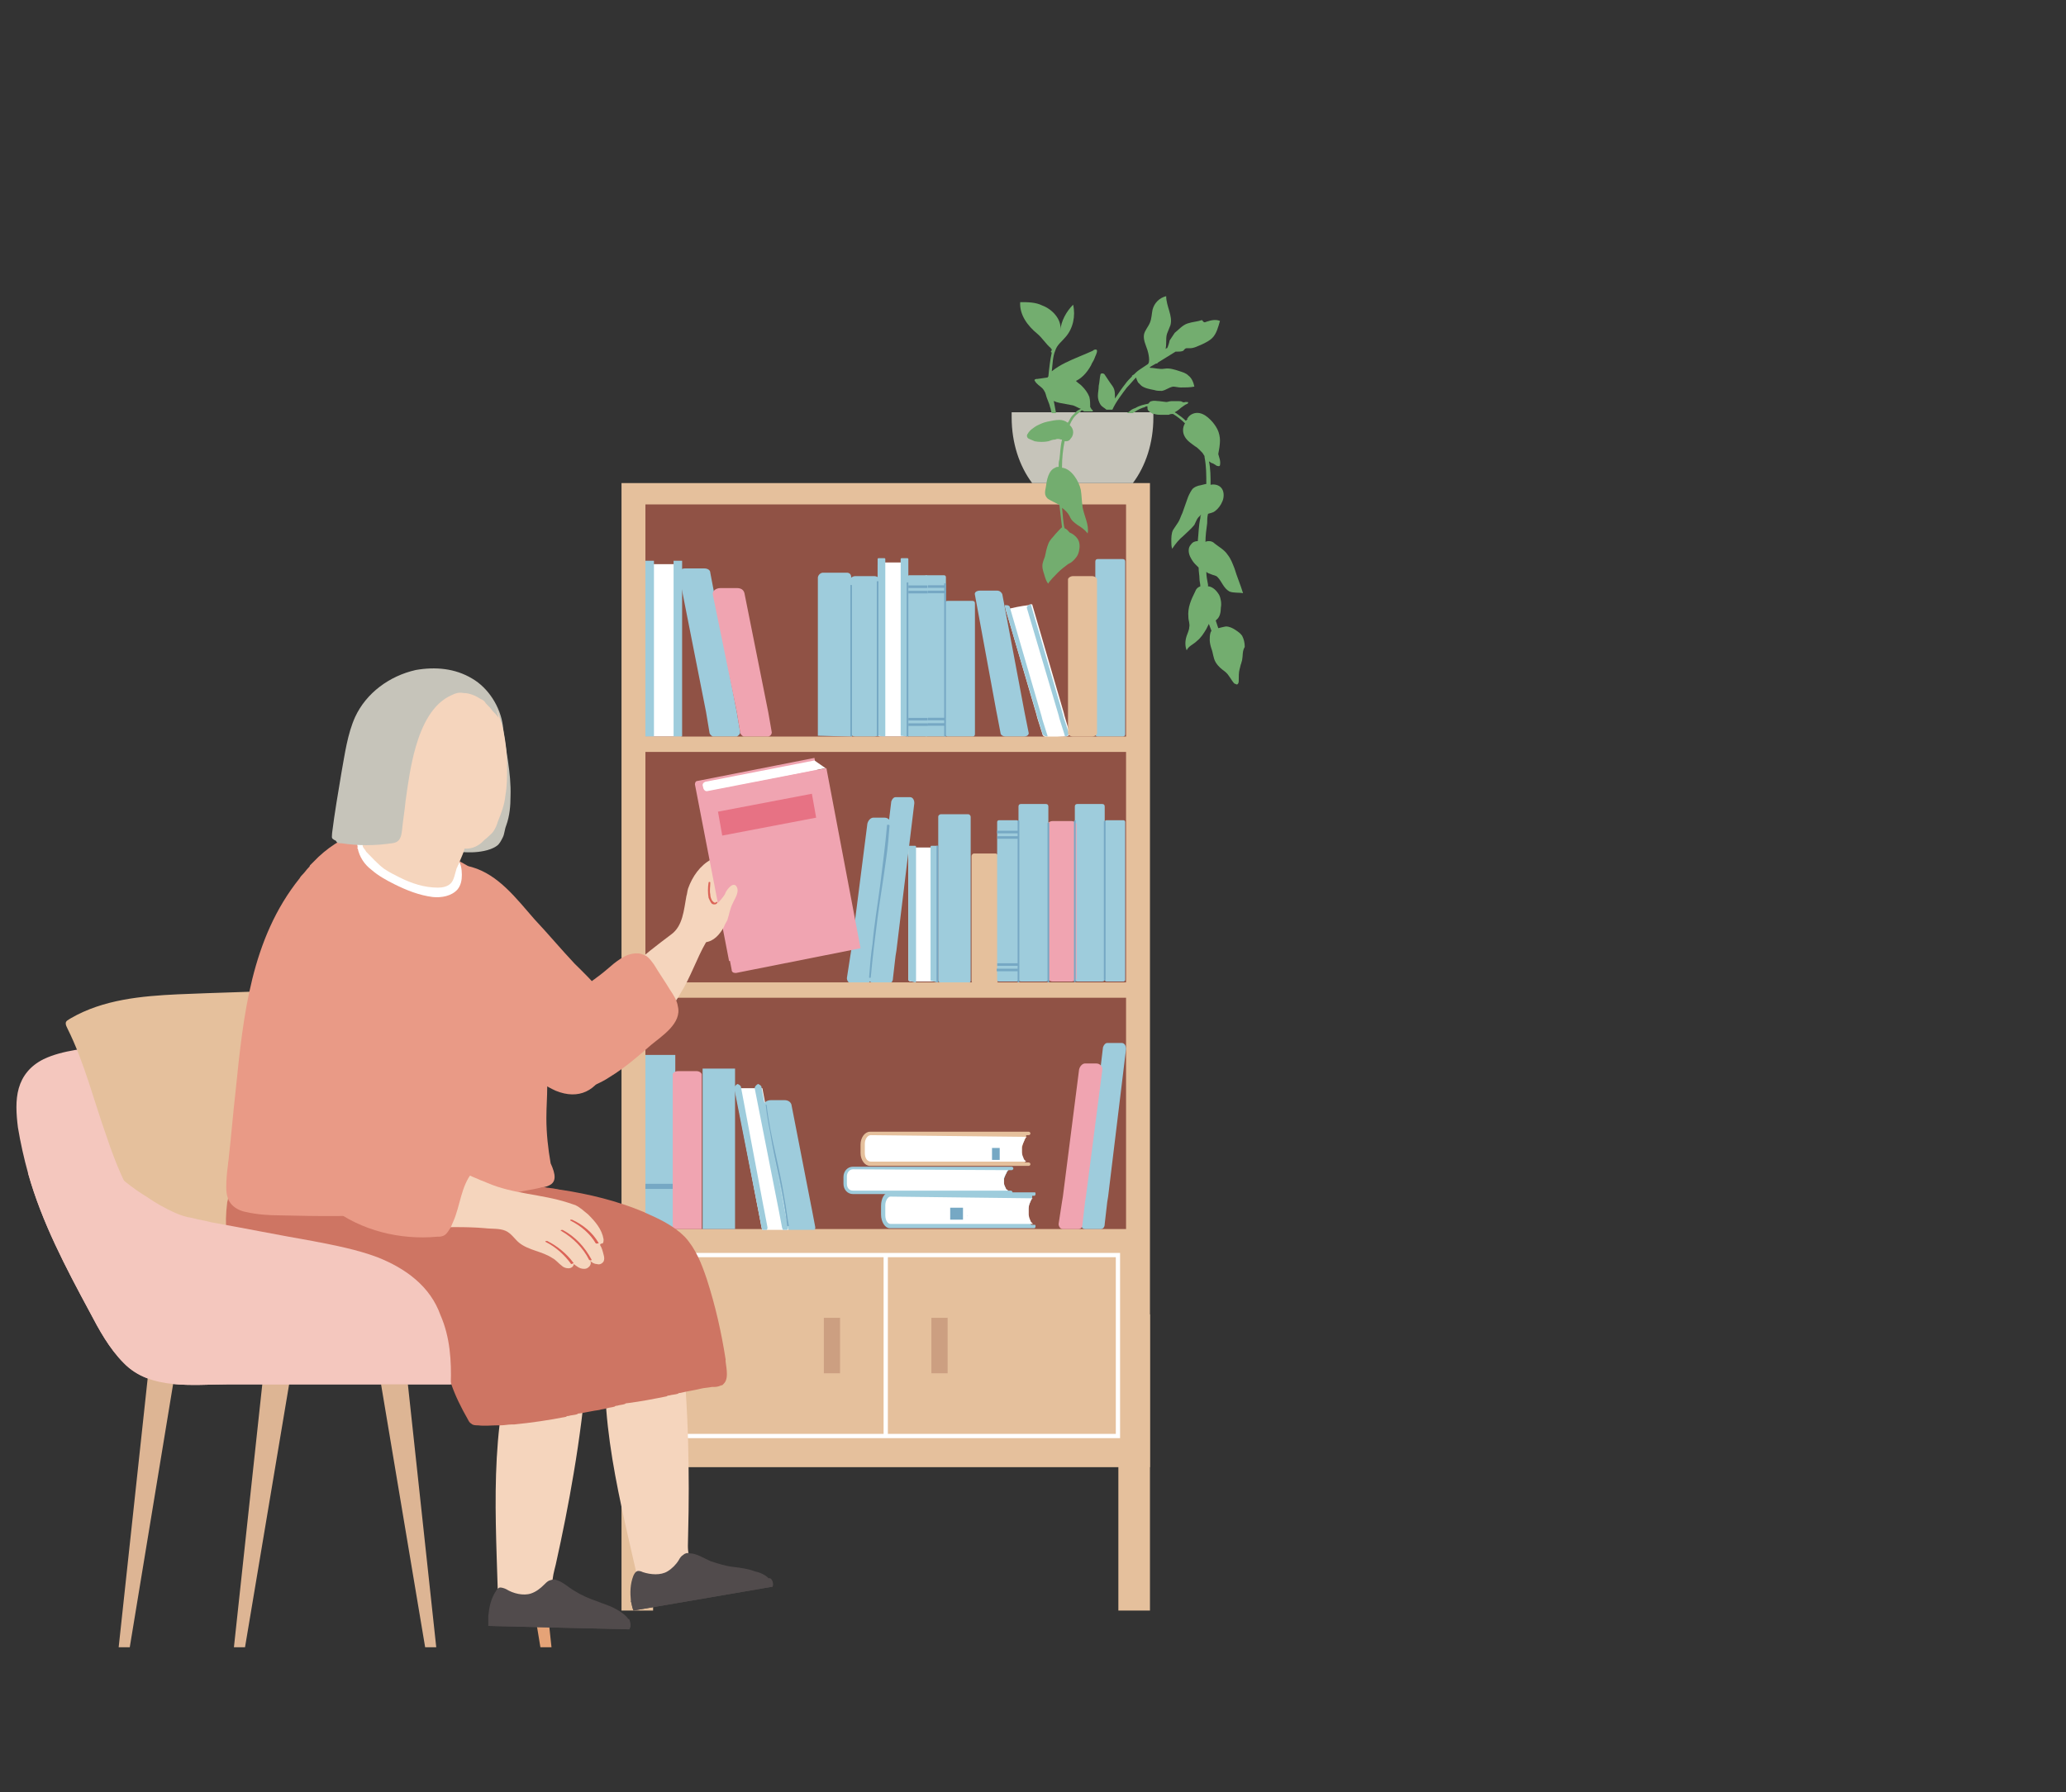 <?xml version="1.0" encoding="utf-8"?>
<!-- Generator: Adobe Illustrator 26.2.1, SVG Export Plug-In . SVG Version: 6.00 Build 0)  -->
<svg version="1.1" id="圖層_1" xmlns="http://www.w3.org/2000/svg" xmlns:xlink="http://www.w3.org/1999/xlink" x="0px" y="0px"
	 viewBox="0 0 242 210" style="enable-background:new 0 0 242 210;" xml:space="preserve">
<rect x="0" y="0" width="242" height="210" fill="#333333" stroke="none"/>
<style type="text/css">
	.st0{fill:#E5C09C;}
	.st1{fill:#FFFFFF;}
	.st2{fill:#CC9F81;}
	.st3{fill:#DDB594;}
	.st4{fill:#E5A377;}
	.st5{fill:#F5D5BD;}
	.st6{fill:#514B4C;}
	.st7{fill:#905245;}
	.st8{fill:#9ECCDC;}
	.st9{fill:#76A8C4;}
	.st10{fill:#F0A4B1;}
	.st11{fill:#C6C4BA;}
	.st12{fill:#73AD6F;}
	.st13{fill:#F4C7BE;}
	.st14{fill:#CE7563;}
	.st15{fill:#E99A86;}
	.st16{fill:#E77284;}
	.st17{fill:#DB6357;}
</style>
<g>
	<g>
		<rect x="72.8" y="56.6" class="st0" width="61.9" height="115.3"/>
	</g>
	<g>
		<rect x="72.8" y="154" class="st0" width="3.7" height="34.7"/>
	</g>
	<g>
		<rect x="131" y="154" class="st0" width="3.7" height="34.7"/>
	</g>
</g>
<g>
	<g>
		<g>
			<g>
				<path class="st1" d="M131.2,168.5h-55v-21.7h55V168.5z M76.8,168h53.9v-20.7H76.8V168z"/>
			</g>
		</g>
		<g>
			<g>
				<rect x="103.5" y="147.1" class="st1" width="0.5" height="21.2"/>
			</g>
		</g>
	</g>
	<g>
		<g>
			<rect x="96.5" y="154.4" class="st2" width="1.9" height="6.5"/>
		</g>
		<g>
			<rect x="109.1" y="154.4" class="st2" width="1.9" height="6.5"/>
		</g>
	</g>
</g>
<g>
	<g>
		<polygon class="st3" points="28.7,193 34.3,159.6 31.1,158.7 27.4,193 		"/>
	</g>
	<g>
		<polygon class="st4" points="63.3,193 57.8,159.6 60.9,158.7 64.6,193 		"/>
	</g>
</g>
<g>
	<g>
		<g>
			<g>
				<g>
					<g>
						<g>
							<g>
								<g>
									<g>
										<path class="st5" d="M63.1,188.4c-1,0-2-0.1-3-0.3c-0.1,0-0.2,0-0.3-0.1c-0.1,0-0.3-0.1-0.4-0.1c-0.1,0-0.2-0.1-0.3-0.1
											c-0.7-0.3-0.8-0.6-0.8-1.3c0,0,0,0,0,0c0,0,0-0.1,0-0.1c0-0.1,0-0.1,0-0.2c-0.3-10-1-20.9,3-30.4c0.5-1.3,1.2-2.6,2.2-3.5
											c1-0.9,2.5-1.5,3.9-1c3.2,1,1.6,6.6,1.4,9c-0.4,4.1-0.9,8.2-1.6,12.3c-0.6,3.6-1.3,7.1-2.1,10.7c-0.2,0.8-0.4,1.5-0.4,2.3
											c0,0.5,0.6,1.2,0.5,1.7C65,188.3,64.1,188.4,63.1,188.4z"/>
									</g>
								</g>
							</g>
						</g>
					</g>
				</g>
			</g>
		</g>
	</g>
	<g>
		<g>
			<g>
				<g>
					<g>
						<g>
							<g>
								<g>
									<g>
										<g>
											<path class="st6" d="M73.7,190.9C73.6,191,73.6,191,73.7,190.9l-16.5-0.4c0-0.1,0-0.2,0-0.4c0-0.3,0-0.5,0-0.8
												c0.1-1,0.3-2,0.9-2.9c0.1-0.2,0.3-0.4,0.5-0.4c0.2,0,0.5,0.1,0.7,0.2c0.8,0.5,2,0.8,2.9,0.5c0.6-0.2,1.1-0.6,1.5-1
												c0.2-0.2,0.4-0.4,0.6-0.5c0.3-0.1,0.6-0.2,0.8-0.1c0.8,0.2,1.5,0.9,2.2,1.3c0.8,0.5,1.7,0.9,2.6,1.2
												c0.7,0.3,1.5,0.5,2.2,0.9c0.4,0.2,1.2,0.7,1.5,1.2C73.9,190.2,73.9,190.6,73.7,190.9z"/>
										</g>
									</g>
								</g>
							</g>
						</g>
					</g>
				</g>
			</g>
			<g>
				<g>
					<g>
						<g>
							<g>
								<g>
									<g>
										<g>
											<path class="st6" d="M73.7,190.9C73.6,191,73.6,191,73.7,190.9l-16.5-0.4c0-0.1,0-0.2,0-0.4c0-0.3,0-0.5,0-0.8l16.5,0.4
												C73.9,190.2,73.9,190.6,73.7,190.9z"/>
										</g>
									</g>
								</g>
							</g>
						</g>
					</g>
				</g>
			</g>
			<g>
				<g>
					<g>
						<g>
							<g>
								<g>
									<g>
										<g>
											<path class="st6" d="M70,188.4c-0.1-0.2-0.3-0.2-0.5-0.3c-0.9-0.4-1.8-0.9-2.7-1.4c-0.5-0.3-1-0.6-1.4-1
												c-0.1-0.1-0.2-0.1-0.3,0c-0.1,0-0.1,0.1-0.1,0.1c0.9,0.7,1.8,1.2,2.8,1.8c0.5,0.3,1,0.5,1.4,0.7c0.1,0,0.3,0.1,0.3,0.2
												c0.1,0.1,0,0.2-0.1,0.3c-0.1,0.2-0.6,0.7-0.5,0.9c0.2,0.3,0.6-0.3,0.6-0.4c0.1-0.1,0.1-0.2,0.2-0.3
												C69.9,188.7,70.1,188.6,70,188.4z"/>
										</g>
									</g>
								</g>
							</g>
						</g>
					</g>
				</g>
			</g>
		</g>
	</g>
</g>
<g>
	<g>
		<g>
			<g>
				<g>
					<g>
						<g>
							<g>
								<g>
									<g>
										<path class="st5" d="M79.6,185.4c-1,0.2-2,0.2-3,0.2c-0.1,0-0.2,0-0.3,0c-0.2,0-0.3,0-0.4,0c-0.1,0-0.2,0-0.3-0.1
											c-0.7-0.2-0.9-0.4-1.1-1.1c0,0,0,0,0,0c0,0,0-0.1,0-0.1c0-0.1,0-0.1,0-0.2c-2.2-9.7-5-20.4-2.9-30.4
											c0.3-1.4,0.7-2.7,1.5-3.9c0.8-1.1,2.2-1.9,3.6-1.7c3.3,0.4,2.9,6.2,3.1,8.5c0.4,4.1,0.7,8.3,0.8,12.4
											c0.1,3.6,0.1,7.2,0,10.9c0,0.8-0.1,1.6,0.1,2.3c0.2,0.5,0.8,1,0.8,1.6C81.5,184.9,80.5,185.2,79.6,185.4z"/>
									</g>
								</g>
							</g>
						</g>
					</g>
				</g>
			</g>
		</g>
	</g>
	<g>
		<g>
			<g>
				<g>
					<g>
						<g>
							<g>
								<g>
									<g>
										<g>
											<path class="st6" d="M90.5,185.9C90.4,185.9,90.4,185.9,90.5,185.9l-16.3,2.8c0-0.1-0.1-0.2-0.1-0.3
												c-0.1-0.3-0.1-0.5-0.2-0.8c-0.1-1-0.1-2,0.3-3c0.1-0.2,0.2-0.4,0.4-0.5c0.2-0.1,0.5,0,0.7,0.1c0.9,0.3,2.1,0.4,2.9-0.1
												c0.5-0.3,1-0.8,1.3-1.3c0.1-0.2,0.3-0.5,0.5-0.6c0.2-0.2,0.5-0.3,0.8-0.2c0.8,0,1.7,0.6,2.4,0.9c0.9,0.3,1.8,0.6,2.8,0.7
												c0.8,0.1,1.6,0.2,2.4,0.5c0.5,0.1,1.3,0.4,1.7,0.9C90.5,185.1,90.6,185.5,90.5,185.9z"/>
										</g>
									</g>
								</g>
							</g>
						</g>
					</g>
				</g>
			</g>
			<g>
				<g>
					<g>
						<g>
							<g>
								<g>
									<g>
										<g>
											<path class="st6" d="M90.5,185.9C90.4,185.9,90.4,185.9,90.5,185.9l-16.3,2.8c0-0.1-0.1-0.2-0.1-0.3
												c-0.1-0.3-0.1-0.5-0.2-0.8l16.3-2.7C90.5,185.1,90.6,185.5,90.5,185.9z"/>
										</g>
									</g>
								</g>
							</g>
						</g>
					</g>
				</g>
			</g>
			<g>
				<g>
					<g>
						<g>
							<g>
								<g>
									<g>
										<g>
											<path class="st6" d="M86.4,184c-0.1-0.2-0.4-0.2-0.5-0.2c-1-0.2-2-0.5-2.9-0.9c-0.5-0.2-1.1-0.4-1.6-0.7
												c-0.1,0-0.2,0-0.3,0c0,0-0.1,0.1,0,0.1c1,0.5,2,0.9,3,1.2c0.5,0.2,1,0.3,1.6,0.4c0.1,0,0.3,0,0.4,0.1
												c0.1,0.1,0,0.2,0,0.3c-0.1,0.2-0.5,0.8-0.3,1c0.3,0.3,0.5-0.4,0.5-0.5c0-0.1,0.1-0.2,0.1-0.3
												C86.4,184.4,86.5,184.2,86.4,184z"/>
										</g>
									</g>
								</g>
							</g>
						</g>
					</g>
				</g>
			</g>
		</g>
	</g>
</g>
<g>
	<rect x="75.6" y="59.1" class="st7" width="56.3" height="84.9"/>
</g>
<g>
	<g>
		<g>
			<g>
				<g>
					<path class="st8" d="M120.5,85.9c0,0.2-0.2,0.4-0.6,0.4h-2.1c-0.3,0-0.6-0.2-0.6-0.4l-0.4-2.1l-0.1-0.5l-2.5-13.6
						c-0.1-0.3,0.2-0.5,0.6-0.5h2c0.3,0,0.5,0.2,0.6,0.4l2.6,13.8l0.1,0.5L120.5,85.9z"/>
				</g>
			</g>
		</g>
		<g>
			<g>
				<g>
					<path class="st1" d="M124.7,83.9l-0.1-0.4l-3.7-12.7c0,0,0,0,0,0c-0.1,0-0.3,0-0.4,0.1c-0.9,0.1-1.8,0.3-2.7,0.5l3.6,12.3
						l0.1,0.4l0.6,1.9c0,0.2,0.3,0.4,0.6,0.4l0,0l2.1-0.1c0.3,0,0.5-0.2,0.5-0.4L124.7,83.9z"/>
				</g>
			</g>
		</g>
		<g>
			<g>
				<g>
					<path class="st8" d="M122.7,86.2c0,0,0,0.1,0,0.1l0,0c-0.3,0-0.6-0.2-0.6-0.4l-0.6-1.9l-0.1-0.4l-3.7-12.5c0-0.1,0-0.1,0-0.2
						c0.2,0,0.4,0,0.5,0.1c0.1,0.1,0.1,0.1,0.1,0.2l3.7,12.7l0.1,0.4L122.7,86.2z"/>
				</g>
			</g>
		</g>
		<g>
			<g>
				<g>
					<path class="st8" d="M125.2,85.9c0,0.2-0.2,0.4-0.4,0.4c-0.1-0.1-0.1-0.1-0.1-0.2l-0.6-1.9l-0.1-0.4l-3.7-12.5
						c-0.1-0.2,0.1-0.4,0.4-0.5c0.1,0.1,0.1,0.1,0.1,0.2l3.7,12.7l0.1,0.4L125.2,85.9z"/>
				</g>
			</g>
		</g>
		<g>
			<g>
				<g>
					<g>
						<path class="st8" d="M95.8,86.2V67.7c0-0.3,0.3-0.6,0.6-0.6h2.8c0.3,0,0.5,0.2,0.5,0.5v18.6c0,0,0,0.1-0.1,0.1L95.8,86.2
							C95.8,86.3,95.8,86.3,95.8,86.2z"/>
					</g>
				</g>
			</g>
		</g>
		<g>
			<g>
				<g>
					<path class="st8" d="M108.3,86.1V67.6c0-0.1,0.1-0.2,0.2-0.2h2.1c0.1,0,0.2,0.1,0.2,0.2v18.5c0,0.1-0.1,0.2-0.2,0.2h-2.1
						C108.4,86.3,108.3,86.2,108.3,86.1z"/>
				</g>
			</g>
			<g>
				<g>
					<g>
						<g>
							
								<rect x="109.3" y="68.1" transform="matrix(-1.836970e-16 1 -1 -1.836970e-16 178.893 -40.092)" class="st9" width="0.3" height="2.5"/>
						</g>
					</g>
					<g>
						<g>
							
								<rect x="109.3" y="67.5" transform="matrix(-1.836970e-16 1 -1 -1.836970e-16 178.257 -40.728)" class="st9" width="0.3" height="2.5"/>
						</g>
					</g>
				</g>
				<g>
					<g>
						<g>
							
								<rect x="109.3" y="83.7" transform="matrix(-1.836970e-16 1 -1 -1.836970e-16 194.416 -24.569)" class="st9" width="0.3" height="2.5"/>
						</g>
					</g>
					<g>
						<g>
							
								<rect x="109.3" y="83" transform="matrix(-1.836970e-16 1 -1 -1.836970e-16 193.78 -25.204)" class="st9" width="0.3" height="2.5"/>
						</g>
					</g>
				</g>
			</g>
		</g>
		<g>
			<g>
				<g>
					<path class="st8" d="M106.3,86.1V67.6c0-0.1,0.1-0.2,0.2-0.2h2c0.1,0,0.2,0.1,0.2,0.2v18.5c0,0.1-0.1,0.2-0.2,0.2h-2
						C106.4,86.3,106.3,86.2,106.3,86.1z"/>
				</g>
			</g>
			<g>
				<g>
					<g>
						<g>
							
								<rect x="107.3" y="68.2" transform="matrix(-1.836970e-16 1 -1 -1.836970e-16 176.875 -38.074)" class="st9" width="0.3" height="2.4"/>
						</g>
					</g>
					<g>
						<g>
							
								<rect x="107.3" y="67.6" transform="matrix(-1.836970e-16 1 -1 -1.836970e-16 176.239 -38.709)" class="st9" width="0.3" height="2.4"/>
						</g>
					</g>
				</g>
				<g>
					<g>
						<g>
							
								<rect x="107.3" y="83.7" transform="matrix(-1.836970e-16 1 -1 -1.836970e-16 192.398 -22.551)" class="st9" width="0.3" height="2.4"/>
						</g>
					</g>
					<g>
						<g>
							
								<rect x="107.3" y="83.1" transform="matrix(-1.836970e-16 1 -1 -1.836970e-16 191.762 -23.186)" class="st9" width="0.3" height="2.4"/>
						</g>
					</g>
				</g>
			</g>
		</g>
		<g>
			<g>
				<g>
					<g>
						<path class="st1" d="M102.8,86V66.2c0-0.2,0.1-0.3,0.3-0.3h2.9c0.2,0,0.3,0.1,0.3,0.3V86c0,0.2-0.1,0.3-0.3,0.3h-2.9
							C102.9,86.3,102.8,86.2,102.8,86z"/>
					</g>
				</g>
			</g>
		</g>
		<g>
			<g>
				<g>
					<g>
						<path class="st8" d="M102.8,86.2V65.5c0,0,0-0.1,0.1-0.1h0.7c0,0,0.1,0,0.1,0.1v20.7c0,0,0,0.1-0.1,0.1L102.8,86.2
							C102.8,86.3,102.8,86.3,102.8,86.2z"/>
					</g>
				</g>
			</g>
		</g>
		<g>
			<g>
				<g>
					<g>
						<path class="st8" d="M105.5,86.2V65.5c0,0,0-0.1,0.1-0.1h0.7c0,0,0.1,0,0.1,0.1v20.7c0,0,0,0.1-0.1,0.1L105.5,86.2
							C105.6,86.3,105.5,86.3,105.5,86.2z"/>
					</g>
				</g>
			</g>
		</g>
		<g>
			<g>
				<g>
					<path class="st8" d="M102.4,86.3h-2.2c-0.3,0-0.6-0.2-0.6-0.4v-18c0-0.2,0.3-0.4,0.6-0.4h2.2c0.3,0,0.6,0.2,0.6,0.4v18
						C103,86.1,102.7,86.3,102.4,86.3z"/>
				</g>
			</g>
		</g>
		<g>
			<g>
				<g>
					<g>
						<path class="st8" d="M110.7,86V70.7c0-0.2,0.1-0.3,0.3-0.3h2.9c0.2,0,0.3,0.1,0.3,0.3V86c0,0.2-0.1,0.3-0.3,0.3h-2.9
							C110.9,86.3,110.7,86.2,110.7,86z"/>
					</g>
				</g>
			</g>
		</g>
		<g>
			<g>
				<path class="st9" d="M110.6,68.4v17.9c0,0.1,0.2,0.1,0.2,0V68.4C110.8,68.3,110.6,68.3,110.6,68.4z"/>
			</g>
		</g>
		<g>
			<g>
				<path class="st9" d="M99.6,68.6v17.7c0,0.1,0.2,0.1,0.2,0V68.6C99.8,68.5,99.6,68.5,99.6,68.6z"/>
			</g>
		</g>
		<g>
			<g>
				<path class="st9" d="M102.7,68.1v18.1c0,0.1,0.2,0.1,0.2,0V68.1C102.9,68.1,102.7,68.1,102.7,68.1z"/>
			</g>
		</g>
		<g>
			<g>
				<g>
					<path class="st8" d="M128.3,86V65.8c0-0.2,0.1-0.3,0.3-0.3h2.9c0.2,0,0.3,0.1,0.3,0.3V86c0,0.2-0.1,0.3-0.3,0.3h-2.9
						C128.4,86.3,128.3,86.2,128.3,86z"/>
				</g>
			</g>
		</g>
		<g>
			<g>
				<path class="st0" d="M127.9,86.3h-2.2c-0.3,0-0.6-0.2-0.6-0.4v-18c0-0.2,0.3-0.4,0.6-0.4h2.2c0.3,0,0.6,0.2,0.6,0.4v18
					C128.5,86.1,128.2,86.3,127.9,86.3z"/>
			</g>
		</g>
		<g>
			<g>
				<path class="st9" d="M106.2,68.3v18c0,0.1,0.2,0.1,0.2,0v-18C106.4,68.2,106.2,68.2,106.2,68.3z"/>
			</g>
		</g>
	</g>
	<g>
		<g>
			<g>
				<g>
					<g>
						<g>
							<path class="st1" d="M79.8,86.3V66.1c0,0,0,0,0,0h-4.2c0,0,0,0,0,0v20.2H79.8z"/>
						</g>
					</g>
				</g>
			</g>
			<g>
				<g>
					<g>
						<g>
							<path class="st8" d="M76.6,86.3V65.7c0,0,0,0,0,0h-1c0,0,0,0,0,0v20.6H76.6z"/>
						</g>
					</g>
				</g>
			</g>
			<g>
				<g>
					<g>
						<g>
							<path class="st8" d="M79.9,86.3V65.7c0,0,0,0,0,0h-1c0,0,0,0,0,0v20.6H79.9z"/>
						</g>
					</g>
				</g>
			</g>
		</g>
		<g>
			<g>
				<g>
					<g>
						<path class="st8" d="M82.6,82.9l0.1,0.5l0.4,2.4c0,0.2,0.2,0.4,0.4,0.5h2.8c0.2-0.1,0.4-0.3,0.4-0.5l-0.4-2.4l-0.1-0.5
							l-3-15.8c0-0.3-0.3-0.5-0.7-0.5h-2.3c-0.4,0-0.7,0.3-0.7,0.6L82.6,82.9z"/>
					</g>
				</g>
			</g>
			<g>
				<g>
					<g>
						<path class="st10" d="M86.2,82.9l0.1,0.5l0.4,2.4c0,0.2,0.2,0.4,0.4,0.5H90c0.3-0.1,0.4-0.3,0.4-0.5L90,83.5l-0.1-0.5
							l-2.7-13.5c-0.1-0.4-0.4-0.6-0.9-0.6h-1.9c-0.6,0-1,0.4-0.9,0.8L86.2,82.9z"/>
					</g>
				</g>
			</g>
		</g>
	</g>
</g>
<g>
	<g>
		<g>
			<g>
				<g>
					<g>
						<path class="st8" d="M86.1,144v-18.8c0,0,0,0,0,0h-3.8c0,0,0,0,0,0V144H86.1z"/>
					</g>
				</g>
			</g>
		</g>
		<g>
			<g>
				<g>
					<g>
						<path class="st8" d="M79.1,144v-20.4c0,0,0,0,0,0h-3.5c0,0,0,0,0,0V144H79.1z"/>
					</g>
				</g>
			</g>
			<g>
				<g>
					<g>
						<rect x="75.6" y="138.7" class="st9" width="3.5" height="0.6"/>
					</g>
				</g>
			</g>
		</g>
		<g>
			<g>
				<g>
					<path class="st10" d="M82.2,144C82.2,144,82.2,143.9,82.2,144l0-18.1c0-0.2-0.3-0.4-0.6-0.4h-2.2c-0.3,0-0.6,0.2-0.6,0.4v18
						c0,0,0,0.1,0,0.1H82.2z"/>
				</g>
			</g>
		</g>
		<g>
			<g>
				<g>
					<g>
						<path class="st1" d="M88.7,141.2l0.1,0.5l0.4,2.1c0,0.1,0.1,0.2,0.1,0.3h3c0.1-0.1,0.1-0.2,0.1-0.3l-0.4-2.1l-0.1-0.5
							l-2.6-13.7h-3.2c0,0,0,0.1,0,0.1L88.7,141.2z"/>
					</g>
				</g>
			</g>
			<g>
				<g>
					<g>
						<path class="st8" d="M88.7,141.2l0.1,0.5l0.4,2.1c0,0.1,0.1,0.2,0.1,0.3h0.5c0.1-0.1,0.1-0.2,0.1-0.3l-0.4-2.1l-0.1-0.5
							l-2.6-13.8c0-0.2-0.2-0.3-0.4-0.4h0c-0.2,0.1-0.4,0.3-0.4,0.5L88.7,141.2z"/>
					</g>
				</g>
			</g>
			<g>
				<g>
					<g>
						<path class="st8" d="M91.1,141.2l0.1,0.5l0.4,2.1c0,0.1,0.1,0.2,0.1,0.3h0.5c0.1-0.1,0.1-0.2,0.1-0.3l-0.4-2.1l-0.1-0.5
							l-2.6-13.8c0-0.2-0.2-0.3-0.4-0.4c-0.2,0.1-0.4,0.3-0.4,0.5L91.1,141.2z"/>
					</g>
				</g>
			</g>
		</g>
		<g>
			<g>
				<g>
					<path class="st8" d="M91.8,141.2l0.1,0.5l0.4,2.1c0,0.1,0,0.2,0.1,0.3h3c0.1-0.1,0.1-0.2,0.1-0.3l-0.4-2.1l-0.1-0.5l-2.3-11.8
						c-0.1-0.3-0.4-0.5-0.8-0.5h-1.6c-0.5,0-0.9,0.3-0.8,0.7L91.8,141.2z"/>
				</g>
			</g>
		</g>
		<g>
			<g>
				<path class="st9" d="M89.8,129.5c0.2,1.8,0.6,3.7,1,5.5c0.4,1.8,0.8,3.6,1.1,5.5c0.2,1,0.3,2.1,0.5,3.1c0,0.1-0.2,0.1-0.2,0
					c-0.2-1.8-0.5-3.7-0.9-5.5c-0.4-1.8-0.8-3.6-1.1-5.5c-0.2-1-0.4-2.1-0.5-3.1C89.6,129.4,89.8,129.4,89.8,129.5z"/>
			</g>
		</g>
	</g>
	<g>
		<g>
			<g>
				<g>
					<path class="st8" d="M118.1,137.1L118.1,137.1L118.1,137.1c-0.1,0.2-0.2,0.3-0.3,0.5c-0.1,0.2-0.1,0.4-0.2,0.5
						c0,0.2,0,0.3,0,0.5c0,0.3,0.2,0.6,0.4,0.9c0,0,0,0,0,0l0,0c0,0,0,0,0,0l0,0c0,0,0,0,0,0l0,0h0.4c0.1,0,0.2,0.1,0.2,0.2v0
						c0,0.1-0.1,0.2-0.2,0.2H99.9c-0.6,0-1.1-0.5-1.1-1.2v-0.8c0-0.7,0.5-1.2,1.1-1.2h18.6c0.1,0,0.2,0.1,0.2,0.2v0
						c0,0.1-0.1,0.2-0.2,0.2H118.1z"/>
				</g>
			</g>
			<g>
				<g>
					<path class="st1" d="M118.2,137.1C118.2,137.1,118.2,137.1,118.2,137.1c-0.1,0-0.2,0.1-0.2,0.1c-0.1,0.1-0.1,0.1-0.1,0.2
						c-0.1,0.2-0.2,0.4-0.3,0.6c0,0.2,0,0.4,0,0.6c0,0.2,0.1,0.4,0.2,0.6c0,0.1,0.1,0.2,0.2,0.2c0,0,0.1,0.1,0.1,0.1c0,0,0,0,0,0
						l0,0c0,0,0,0,0,0c0,0,0,0,0,0H99.9c-0.4,0-0.7-0.3-0.7-0.8v-0.9c0-0.4,0.3-0.8,0.7-0.8L118.2,137.1
						C118.2,137.1,118.2,137.1,118.2,137.1C118.2,137.1,118.2,137.1,118.2,137.1C118.2,137.1,118.2,137.1,118.2,137.1z"/>
				</g>
			</g>
			<g>
				<g>
					<path class="st9" d="M104.1,138.6H101c0,0,0,0,0,0c0,0,0,0,0,0L104.1,138.6C104.1,138.7,104.1,138.7,104.1,138.6
						C104.1,138.7,104.1,138.6,104.1,138.6z"/>
				</g>
			</g>
			<g>
				<g>
					<path class="st9" d="M108.9,138.1h-3.9c0,0,0,0,0,0c0,0,0,0,0,0L108.9,138.1C109,138.1,109,138.1,108.9,138.1
						C109,138.1,109,138.1,108.9,138.1z"/>
				</g>
			</g>
			<g>
				<g>
					<path class="st9" d="M115.5,138.8h-3c0,0,0,0,0,0c0,0,0,0,0,0L115.5,138.8C115.5,138.8,115.5,138.8,115.5,138.8
						C115.5,138.8,115.5,138.8,115.5,138.8z"/>
				</g>
			</g>
			<g>
				<g>
					<path class="st9" d="M114.9,137.7h-1.3c0,0,0,0,0,0s0,0,0,0L114.9,137.7C114.9,137.8,114.9,137.8,114.9,137.7
						C114.9,137.7,114.9,137.7,114.9,137.7z"/>
				</g>
			</g>
		</g>
		<g>
			<g>
				<g>
					<g>
						<path class="st0" d="M120.2,133.2L120.2,133.2L120.2,133.2c-0.1,0.2-0.2,0.4-0.3,0.6c-0.1,0.2-0.1,0.4-0.2,0.7
							c0,0.2,0,0.4,0,0.6c0,0.4,0.2,0.8,0.4,1.1c0,0,0,0,0,0l0,0c0,0,0,0,0,0l0,0c0,0,0,0,0,0l0,0h0.4c0.1,0,0.2,0.1,0.2,0.2v0
							c0,0.1-0.1,0.2-0.2,0.2h-18.6c-0.6,0-1.1-0.7-1.1-1.5v-1c0-0.8,0.5-1.5,1.1-1.5h18.6c0.1,0,0.2,0.1,0.2,0.2v0
							c0,0.1-0.1,0.2-0.2,0.2H120.2z"/>
					</g>
				</g>
				<g>
					<g>
						<path class="st1" d="M120.3,133.2C120.3,133.3,120.3,133.3,120.3,133.2c-0.1,0-0.2,0.1-0.2,0.2c-0.1,0.1-0.1,0.1-0.1,0.2
							c-0.1,0.2-0.2,0.5-0.3,0.7c0,0.2,0,0.5,0,0.7c0,0.2,0.1,0.5,0.2,0.7c0,0.1,0.1,0.2,0.2,0.3c0,0,0.1,0.1,0.1,0.1c0,0,0,0,0,0
							l0,0c0,0,0,0,0,0c0,0,0,0,0,0h-18.2c-0.4,0-0.7-0.4-0.7-1v-1.1c0-0.5,0.3-1,0.7-1L120.3,133.2
							C120.2,133.2,120.2,133.2,120.3,133.2C120.2,133.2,120.2,133.2,120.3,133.2C120.3,133.2,120.3,133.2,120.3,133.2z"/>
					</g>
				</g>
				<g>
					<g>
						<path class="st9" d="M106,134h-2.4c0,0,0,0,0,0c0,0,0,0,0,0L106,134C106,134,106,134,106,134C106,134,106,134,106,134z"/>
					</g>
				</g>
				<g>
					<g>
						<path class="st9" d="M110,135.5h-5.2c0,0,0,0,0,0c0,0,0,0,0,0L110,135.5C110.1,135.5,110.1,135.5,110,135.5
							C110.1,135.5,110.1,135.5,110,135.5z"/>
					</g>
				</g>
				<g>
					<g>
						<path class="st9" d="M109.3,134.5h-0.9c0,0,0,0,0,0c0,0,0,0,0,0L109.3,134.5C109.3,134.5,109.3,134.5,109.3,134.5
							C109.3,134.5,109.3,134.5,109.3,134.5z"/>
					</g>
				</g>
				<g>
					<g>
						<path class="st9" d="M117.9,134.5h-4.2c0,0,0,0,0,0c0,0,0,0,0,0L117.9,134.5C117.9,134.5,117.9,134.5,117.9,134.5
							C117.9,134.5,117.9,134.5,117.9,134.5z"/>
					</g>
				</g>
				<g>
					<g>
						<path class="st9" d="M114.7,135.5h-1.6c0,0,0,0,0,0c0,0,0,0,0,0L114.7,135.5C114.7,135.5,114.7,135.5,114.7,135.5
							C114.7,135.5,114.7,135.5,114.7,135.5z"/>
					</g>
				</g>
			</g>
			<g>
				<g>
					<rect x="116.2" y="134.5" class="st9" width="0.9" height="1.4"/>
				</g>
			</g>
		</g>
		<g>
			<g>
				<g>
					<g>
						<path class="st8" d="M120.9,140.4L120.9,140.4L120.9,140.4c-0.1,0.2-0.2,0.4-0.3,0.6c-0.1,0.2-0.1,0.5-0.2,0.7
							c0,0.2,0,0.4,0,0.7c0,0.4,0.1,0.8,0.4,1.1c0,0,0,0,0,0l0,0c0,0,0,0,0,0l0,0c0,0,0,0,0,0l0,0h0.4c0.1,0,0.1,0.1,0.1,0.2v0
							c0,0.1-0.1,0.2-0.1,0.2h-17c-0.5,0-1-0.7-1-1.6v-1c0-0.9,0.4-1.6,1-1.6h17c0.1,0,0.1,0.1,0.1,0.2v0c0,0.1-0.1,0.2-0.1,0.2
							H120.9z"/>
					</g>
				</g>
				<g>
					<g>
						<path class="st1" d="M121,140.4C121,140.4,121,140.4,121,140.4c-0.1,0-0.2,0.1-0.2,0.2c-0.1,0.1-0.1,0.1-0.1,0.2
							c-0.1,0.2-0.2,0.5-0.2,0.7c0,0.2,0,0.5,0,0.8c0,0.2,0.1,0.5,0.2,0.7c0,0.1,0.1,0.2,0.2,0.3c0,0,0.1,0.1,0.1,0.1c0,0,0,0,0,0
							l0,0c0,0,0,0,0,0c0,0,0,0,0,0h-16.7c-0.3,0-0.6-0.4-0.6-1v-1.2c0-0.5,0.3-1,0.6-1L121,140.4C121,140.4,121,140.4,121,140.4
							C121,140.4,121,140.4,121,140.4C121,140.4,121,140.4,121,140.4z"/>
					</g>
				</g>
				<g>
					<g>
						<path class="st9" d="M108.7,141.3h-3.8c0,0,0,0,0,0c0,0,0,0,0,0L108.7,141.3C108.7,141.3,108.7,141.3,108.7,141.3
							C108.7,141.3,108.7,141.3,108.7,141.3z"/>
					</g>
				</g>
				<g>
					<g>
						<path class="st9" d="M113.3,142.4h-7.1c0,0,0,0,0,0c0,0,0,0,0,0L113.3,142.4C113.3,142.5,113.4,142.5,113.3,142.4
							C113.4,142.4,113.3,142.4,113.3,142.4z"/>
					</g>
				</g>
				<g>
					<g>
						<path class="st9" d="M113.5,141.5h-1.4c0,0,0,0,0,0c0,0,0,0,0,0L113.5,141.5C113.5,141.6,113.5,141.6,113.5,141.5
							C113.5,141.5,113.5,141.5,113.5,141.5z"/>
					</g>
				</g>
				<g>
					<g>
						<path class="st9" d="M118.7,141.3h-2.2c0,0,0,0,0,0c0,0,0,0,0,0L118.7,141.3C118.8,141.3,118.8,141.3,118.7,141.3
							C118.8,141.3,118.8,141.3,118.7,141.3z"/>
					</g>
				</g>
				<g>
					<g>
						<path class="st9" d="M119.2,142.5H117c0,0,0,0,0,0c0,0,0,0,0,0L119.2,142.5C119.2,142.6,119.2,142.6,119.2,142.5
							C119.2,142.5,119.2,142.5,119.2,142.5z"/>
					</g>
				</g>
			</g>
			<g>
				<g>
					<rect x="111.3" y="141.5" class="st9" width="1.5" height="1.4"/>
				</g>
			</g>
		</g>
	</g>
	<g>
		<g>
			<g>
				<g>
					<path class="st8" d="M126.6,143.4c0,0.3,0.2,0.6,0.5,0.6h1.8c0.3,0,0.5-0.2,0.5-0.6l0.3-2.6l0.1-0.6l2.1-17.3
						c0-0.4-0.2-0.7-0.5-0.7h-1.7c-0.2,0-0.4,0.2-0.5,0.5l-2.1,17.4l-0.1,0.6L126.6,143.4z"/>
				</g>
			</g>
		</g>
		<g>
			<g>
				<g>
					<path class="st10" d="M124,143.4c0,0.3,0.2,0.6,0.5,0.6h1.8c0.3,0,0.5-0.2,0.5-0.6l0.3-2.6l0.1-0.6l1.9-14.7
						c0.1-0.5-0.2-0.9-0.7-0.9h-1.3c-0.3,0-0.6,0.3-0.7,0.7l-1.9,14.9l-0.1,0.6L124,143.4z"/>
				</g>
			</g>
		</g>
	</g>
</g>
<g>
	<g>
		<g>
			<g>
				<g>
					<path class="st0" d="M113.8,114.9v-14.6c0-0.1,0.1-0.3,0.3-0.3h2.5c0.1,0,0.3,0.1,0.3,0.3v14.6c0,0.1-0.1,0.3-0.3,0.3H114
						C113.9,115.2,113.8,115.1,113.8,114.9z"/>
				</g>
			</g>
		</g>
		<g>
			<g>
				<g>
					<g>
						<path class="st8" d="M109.9,114.8V95.7c0-0.2,0.2-0.3,0.3-0.3h3.2c0.2,0,0.3,0.2,0.3,0.3v19.2c0,0.2-0.2,0.3-0.3,0.3h-3.2
							C110,115.1,109.9,115,109.9,114.8z"/>
					</g>
				</g>
			</g>
		</g>
		<g>
			<g>
				<g>
					<g>
						<path class="st8" d="M116.8,114.8V96.3c0-0.1,0.1-0.2,0.2-0.2h2.1c0.1,0,0.2,0.1,0.2,0.2v18.5c0,0.1-0.1,0.2-0.2,0.2H117
							C116.9,115,116.8,114.9,116.8,114.8z"/>
					</g>
				</g>
				<g>
					<g>
						<g>
							<g>
								
									<rect x="117.9" y="96.8" transform="matrix(-1.836970e-16 1 -1 -1.836970e-16 216.125 -19.927)" class="st9" width="0.3" height="2.5"/>
							</g>
						</g>
						<g>
							<g>
								
									<rect x="117.9" y="96.2" transform="matrix(-1.836970e-16 1 -1 -1.836970e-16 215.49 -20.562)" class="st9" width="0.3" height="2.5"/>
							</g>
						</g>
					</g>
					<g>
						<g>
							<g>
								
									<rect x="117.9" y="112.4" transform="matrix(-1.836970e-16 1 -1 -1.836970e-16 231.648 -4.404)" class="st9" width="0.3" height="2.5"/>
							</g>
						</g>
						<g>
							<g>
								
									<rect x="117.9" y="111.7" transform="matrix(-1.836970e-16 1 -1 -1.836970e-16 231.013 -5.04)" class="st9" width="0.3" height="2.5"/>
							</g>
						</g>
					</g>
				</g>
			</g>
			<g>
				<g>
					<g>
						<path class="st8" d="M129.4,114.8V96.3c0-0.1,0.1-0.2,0.2-0.2h2c0.1,0,0.2,0.1,0.2,0.2v18.5c0,0.1-0.1,0.2-0.2,0.2h-2
							C129.5,115,129.4,114.9,129.4,114.8z"/>
					</g>
				</g>
			</g>
			<g>
				<g>
					<g>
						<g>
							<path class="st8" d="M125.9,114.7V94.5c0-0.2,0.1-0.3,0.3-0.3h2.9c0.2,0,0.3,0.1,0.3,0.3v20.2c0,0.2-0.1,0.3-0.3,0.3h-2.9
								C126,115,125.9,114.9,125.9,114.7z"/>
						</g>
					</g>
				</g>
			</g>
			<g>
				<g>
					<g>
						<path class="st10" d="M125.5,115h-2.2c-0.3,0-0.6-0.2-0.6-0.4v-18c0-0.2,0.3-0.4,0.6-0.4h2.2c0.3,0,0.6,0.2,0.6,0.4v18
							C126.1,114.8,125.8,115,125.5,115z"/>
					</g>
				</g>
			</g>
			<g>
				<g>
					<g>
						<g>
							<path class="st8" d="M119.3,114.7V94.5c0-0.2,0.1-0.3,0.3-0.3h2.9c0.2,0,0.3,0.1,0.3,0.3v20.2c0,0.2-0.1,0.3-0.3,0.3h-2.9
								C119.4,115,119.3,114.9,119.3,114.7z"/>
						</g>
					</g>
				</g>
			</g>
		</g>
		<g>
			<g>
				<path class="st9" d="M119.2,96.2v18.9c0,0.1,0.2,0.1,0.2,0V96.2C119.4,96.1,119.2,96.1,119.2,96.2z"/>
			</g>
		</g>
		<g>
			<g>
				<path class="st9" d="M122.7,96.4v18.7c0,0.1,0.2,0.1,0.2,0V96.4C122.9,96.4,122.7,96.4,122.7,96.4z"/>
			</g>
		</g>
		<g>
			<g>
				<path class="st9" d="M125.8,96.2V115c0,0.1,0.2,0.1,0.2,0V96.2C126.1,96.1,125.8,96.1,125.8,96.2z"/>
			</g>
		</g>
		<g>
			<g>
				<path class="st9" d="M129.3,96.2v18.6c0,0.1,0.2,0.1,0.2,0V96.2C129.5,96.2,129.3,96.2,129.3,96.2z"/>
			</g>
		</g>
		<g>
			<g>
				<g>
					<g>
						<g>
							<path class="st1" d="M106.4,114.7V99.6c0-0.2,0.1-0.3,0.3-0.3h2.8c0.2,0,0.3,0.1,0.3,0.3v15.1c0,0.2-0.1,0.3-0.3,0.3h-2.8
								C106.5,115,106.4,114.9,106.4,114.7z"/>
						</g>
					</g>
				</g>
			</g>
			<g>
				<g>
					<g>
						<g>
							<path class="st8" d="M106.4,114.9V99.2c0,0,0-0.1,0.1-0.1h0.7c0,0,0.1,0,0.1,0.1v15.8c0,0,0,0.1-0.1,0.1L106.4,114.9
								C106.4,115,106.4,115,106.4,114.9z"/>
						</g>
					</g>
				</g>
			</g>
		</g>
		<g>
			<g>
				<g>
					<g>
						<path class="st8" d="M109,114.9V99.2c0,0,0-0.1,0.1-0.1h0.7c0,0,0.1,0,0.1,0.1v15.8c0,0,0,0.1-0.1,0.1L109,114.9
							C109.1,115,109,115,109,114.9z"/>
					</g>
				</g>
			</g>
		</g>
		<g>
			<g>
				<path class="st9" d="M109.7,99.1V115c0,0.1,0.2,0.1,0.2,0V99.1C110,99.1,109.7,99.1,109.7,99.1z"/>
			</g>
		</g>
	</g>
	<g>
		<g>
			<g>
				<g>
					<path class="st8" d="M101.8,114.6c0,0.3,0.2,0.6,0.5,0.6h1.8c0.3,0,0.5-0.2,0.5-0.6l0.3-2.6l0.1-0.6l2.1-17.3
						c0-0.4-0.2-0.7-0.5-0.7h-1.7c-0.2,0-0.4,0.2-0.5,0.5l-2.1,17.4l-0.1,0.6L101.8,114.6z"/>
				</g>
			</g>
		</g>
		<g>
			<g>
				<g>
					<path class="st8" d="M99.2,114.6c0,0.3,0.2,0.6,0.5,0.6h1.8c0.3,0,0.5-0.2,0.5-0.6l0.3-2.6l0.1-0.6l1.9-14.7
						c0.1-0.5-0.2-0.9-0.7-0.9h-1.3c-0.3,0-0.6,0.3-0.7,0.7l-1.9,14.9l-0.1,0.6L99.2,114.6z"/>
				</g>
			</g>
		</g>
		<g>
			<g>
				<path class="st9" d="M103.9,96.7c-0.2,2.3-0.5,4.6-0.8,7c-0.3,2.3-0.7,4.6-0.9,6.9c-0.2,1.3-0.3,2.6-0.4,3.9
					c0,0.1,0.2,0.1,0.2,0c0.2-2.3,0.5-4.7,0.8-7c0.3-2.3,0.7-4.6,1-6.9c0.2-1.3,0.3-2.6,0.4-3.9C104.1,96.6,103.9,96.6,103.9,96.7z"
					/>
			</g>
		</g>
	</g>
</g>
<g>
	<rect x="73.8" y="86.3" class="st0" width="59.9" height="1.8"/>
</g>
<g>
	<rect x="73.8" y="115.1" class="st0" width="59.9" height="1.8"/>
</g>
<g>
	<g>
		<g>
			<g>
				<g>
					<path class="st11" d="M135.1,48.3v0.6c0,3-0.9,5.7-2.4,7.7h-11.8c-1.5-2-2.4-4.7-2.4-7.7v-0.6H135.1z"/>
				</g>
			</g>
		</g>
	</g>
	<g>
		<g>
			<g>
				<g>
					<path class="st12" d="M128.5,41.1c0,0.3-0.2,0.6-0.3,0.9c-0.1,0.3-0.3,0.5-0.4,0.8c-0.5,0.9-1.2,1.7-2.2,2
						c-0.3,0.1-0.6,0.2-0.8,0.3c-0.2,0.1-0.4,0.2-0.6,0.4c-0.4,0.3-0.6,0.8-0.8,1.3c0.1,0.5,0.2,1.1,0.3,1.6h-0.5
						c-0.1-0.2-0.1-0.5-0.2-0.7c-0.1-0.5-0.4-1-0.5-1.5c-0.1-0.6-0.1-1.3,0.2-1.9c0-0.1,0.1-0.2,0.1-0.2c0.1-1,0.2-1.9,0.4-2.8
						c-0.1,0-0.1-0.1-0.1-0.1c0-0.1,0.1-0.1,0.1-0.2c0,0,0-0.1,0-0.1c-0.1,0-0.1,0-0.1-0.1c-0.6-0.5-1-1.2-1.6-1.7
						c-1.1-0.9-2.1-2.2-2-3.7c0.9,0,1.8,0,2.6,0.4c1.1,0.4,2.3,1.6,2.1,2.9c0.1-1.1,0.7-2.2,1.5-3c0.3,1.3,0,2.8-0.9,3.8
						c-0.4,0.5-1,0.9-1.2,1.6c-0.3,0.7-0.3,1.6-0.4,2.4c0.5-0.4,1-0.7,1.6-1c1-0.5,2.1-0.9,3.2-1.4
						C128.2,40.9,128.5,40.9,128.5,41.1z"/>
				</g>
			</g>
		</g>
	</g>
	<g>
		<g>
			<g>
				<g>
					<path class="st12" d="M145.5,77.3c0,0.1-0.1,0.3-0.1,0.4c-0.1,0.2-0.1,0.4-0.2,0.7c-0.1,0.4-0.1,0.8-0.1,1.3
						c0,0.2,0,0.4-0.2,0.5c-0.1,0-0.2-0.1-0.3-0.1c-0.4-0.4-0.6-1-1.1-1.4c-0.4-0.3-0.8-0.6-1.1-1.1c-0.3-0.5-0.3-1.1-0.5-1.6
						c-0.1-0.3-0.2-0.7-0.2-1c0-0.3,0-0.6,0.1-0.9c0-0.1,0.1-0.1,0.1-0.2c-0.1-0.3-0.2-0.5-0.3-0.8c-0.1,0.2-0.2,0.4-0.3,0.6
						c-0.3,0.5-0.6,1-1.1,1.4c-0.4,0.4-1,0.6-1.2,1.1c-0.2-0.5-0.2-1.1,0-1.7c0.1-0.3,0.3-0.7,0.3-1c0.1-0.4-0.1-0.8-0.1-1.2
						c-0.1-1.1,0.3-2,0.8-3c0.1-0.3,0.3-0.5,0.6-0.6c0-0.3-0.1-0.6-0.1-0.9c0-0.4-0.1-0.8-0.1-1.3c-0.1-0.1-0.3-0.3-0.4-0.4
						c-0.2-0.2-0.4-0.5-0.5-0.7c-0.3-0.5-0.4-1.2,0-1.6c0.2-0.3,0.5-0.4,0.8-0.4c0.1-0.9,0.1-1.8,0.3-2.7c0-0.1,0-0.3,0.1-0.4
						c0,0-0.1,0-0.1,0.1c-0.4,0.3-0.5,0.7-0.7,1.1c-0.4,0.5-0.9,0.9-1.3,1.3c-0.5,0.4-0.9,0.9-1.3,1.5c-0.1-0.3-0.1-0.6-0.1-0.9
						c0-0.4,0-0.9,0.2-1.3c0.2-0.3,0.4-0.6,0.6-0.9c0.2-0.3,0.3-0.7,0.5-1.1c0.2-0.6,0.4-1.1,0.6-1.7c0.1-0.3,0.3-0.7,0.5-1
						c0.2-0.3,0.5-0.4,0.8-0.5c0.1,0,0.8-0.2,0.9-0.2c0-1,0-2.1-0.2-3.1c0-0.1,0-0.2-0.1-0.3c-0.1-0.2-0.2-0.3-0.4-0.5
						c-0.2-0.2-0.4-0.4-0.6-0.5c-0.4-0.3-0.9-0.6-1.2-1.1c-0.3-0.5-0.3-1.1,0-1.6c-0.4-0.4-0.9-0.8-1.4-1.1c-0.2,0-0.3,0-0.5,0.1
						c-0.3,0-0.6,0-0.9,0c-0.2,0-0.5,0-0.8-0.1c-0.1,0-0.2,0-0.3-0.1c-0.2-0.1-0.3-0.2-0.4-0.3c-0.1-0.1-0.1-0.3-0.1-0.5
						c-0.1,0-0.2,0-0.3,0.1c-0.4,0.1-0.8,0.3-1.1,0.5c-0.1,0.1-0.2,0.1-0.3,0.2h-0.7c0.1-0.1,0.2-0.1,0.3-0.2
						c0.2-0.2,0.4-0.3,0.7-0.4c0.5-0.3,1-0.4,1.5-0.5c0.1-0.1,0.2-0.3,0.4-0.3c0.3-0.1,0.6,0,0.9,0l0.8,0.1c0.2,0,0.4-0.1,0.6-0.1
						c0.3,0,0.6,0,0.9,0c0.1,0,0.3,0,0.4,0.1c0.1,0,0.2,0.1,0.3,0c0.1,0,0.2,0,0.3,0c0.1,0,0.1,0.1,0,0.2c-0.3,0.1-0.5,0.3-0.8,0.5
						c-0.2,0.2-0.5,0.4-0.7,0.5c0.1,0.1,0.2,0.1,0.3,0.2c0.3,0.2,0.7,0.5,1,0.8c0.1-0.1,0.1-0.1,0.2-0.2c0,0-0.1-0.1,0-0.1
						c0.3-0.5,0.9-0.7,1.4-0.6c0.5,0.1,0.9,0.4,1.3,0.8c0.3,0.3,0.6,0.7,0.8,1.1c0.2,0.4,0.3,0.9,0.3,1.3c0,0.5-0.1,1.1-0.2,1.6
						c0,0,0,0,0,0c0.1,0.4,0.3,0.8,0.2,1.3c0,0.2-0.4,0.1-0.5,0c-0.1-0.1-0.2-0.1-0.3-0.2c-0.1,0-0.3-0.1-0.4-0.2c0,0-0.1,0-0.1-0.1
						c0.2,0.9,0.2,1.9,0.2,2.8c0.4-0.1,0.9,0,1.2,0.3c0.4,0.4,0.4,1.1,0.2,1.6c-0.2,0.5-0.5,0.9-0.9,1.2c-0.3,0.2-0.5,0.2-0.8,0.3
						c-0.1,0.4-0.1,0.7-0.1,1.1c-0.1,0.7-0.2,1.5-0.2,2.2c0.1-0.1,0.3-0.1,0.4-0.1c0.3,0,0.5,0.1,0.7,0.3c0.5,0.4,1.1,0.7,1.5,1.3
						c0.4,0.5,0.6,1.1,0.8,1.6c0.3,1,0.7,1.9,1,2.9c-0.5-0.1-1.1,0-1.6-0.2c-0.7-0.4-0.9-1.2-1.4-1.7c-0.2-0.2-0.5-0.2-0.7-0.3
						c-0.2-0.1-0.4-0.1-0.6-0.3c0,0.5,0.1,1,0.2,1.5c0,0.1,0,0.1,0,0.2c0,0,0,0,0,0c0,0,0.1,0,0.1,0c0.5,0.1,0.9,0.5,1.2,1
						c0.2,0.4,0.3,1,0.2,1.5c0,0.5-0.1,1.1-0.5,1.4c0,0-0.1,0.1-0.1,0.1c0.1,0.3,0.2,0.6,0.3,0.9c0,0,0.8-0.2,0.9-0.2
						c0.4,0,0.8,0.2,1.1,0.4c0.3,0.2,0.6,0.4,0.8,0.7c0.2,0.4,0.3,0.8,0.3,1.3C145.5,76.3,145.6,76.8,145.5,77.3z"/>
				</g>
			</g>
		</g>
	</g>
	<g>
		<g>
			<g>
				<g>
					<path class="st12" d="M125.7,65.7c-0.2,0.2-0.4,0.3-0.6,0.4c-0.4,0.3-0.8,0.6-1.2,1c-0.1,0.1-1.2,1.2-1.1,1.3
						c-0.2-0.2-0.3-0.5-0.4-0.8c-0.1-0.4-0.3-0.8-0.3-1.3c0-0.4,0.2-0.8,0.3-1.1c0.1-0.5,0.2-1,0.4-1.5c0.2-0.5,0.5-0.7,0.8-1.1
						c0.1-0.1,0.8-0.9,0.8-0.8c-0.1-0.9-0.2-1.7-0.3-2.6c0,0,0,0,0,0c0-0.1-1.2-0.6-1.4-0.8c-0.4-0.4-0.3-0.8-0.2-1.3
						c0.1-0.8,0.3-2,1.1-2.3c0.1-0.1,0.3-0.1,0.4-0.1c0-0.3,0-0.6,0.1-0.9c0.1-0.8,0.1-1.5,0.3-2.3c0,0-0.1,0-0.1,0
						c-0.3-0.1-0.5-0.1-0.7,0c-0.3,0-0.5,0.1-0.8,0.2c-0.5,0.1-1.1,0.1-1.6,0c-0.2-0.1-0.5-0.2-0.7-0.3c-0.2-0.1-0.3-0.4-0.1-0.6
						c0.2-0.4,0.7-0.7,1-0.9c0.4-0.2,0.8-0.4,1.3-0.5c0.5-0.1,0.9-0.2,1.4-0.2c0.3,0,0.7,0.1,0.9,0.3c0,0,0.1,0,0.1,0
						c0.2-0.3,0.3-0.6,0.5-0.8c0.1-0.1,0.1-0.1,0.2-0.2c0.1-0.1,0.2-0.2,0.3-0.3c0.1-0.1,0.3-0.2,0.5-0.3c-0.3-0.1-0.6-0.3-0.9-0.4
						c-0.5-0.1-1.1-0.2-1.6-0.3c-0.5-0.1-0.9-0.3-1.3-0.6c-0.3-0.3-0.4-0.8-0.7-1.1c-0.3-0.3-0.7-0.5-0.9-0.9
						c-0.1-0.1,0.1-0.2,0.2-0.2c0,0,0.1,0,0.1,0c0.7-0.1,1.4-0.2,2.1-0.3c0.3,0,0.6,0,0.9,0c0.3,0,0.6,0,0.9,0.1
						c0.3,0.1,0.5,0.3,0.7,0.5c0.2,0.2,0.4,0.3,0.6,0.5c0.4,0.4,0.7,0.8,0.9,1.3c0.1,0.4,0.1,0.8,0.1,1.2c0.1,0.1,0.1,0.2,0.2,0.3
						c0,0,0,0,0,0c0.1,0,0.1,0.1,0.1,0.1c0,0,0,0,0,0.1h-1c-0.1,0-0.1-0.1-0.2-0.1c0,0-0.1,0-0.1,0c0,0-0.1,0-0.1,0.1
						c-0.1,0.1-0.3,0.2-0.4,0.3c-0.4,0.3-0.7,0.8-0.9,1.3c0.1,0.1,0.2,0.2,0.3,0.4c0.2,0.4,0.1,0.9-0.2,1.2
						c-0.1,0.2-0.3,0.3-0.5,0.3c-0.1,0-0.1,0-0.2,0c-0.2,1-0.3,2-0.3,3c0,0,0,0.1,0,0.1c1.1,0.1,2,1.6,2.2,2.6
						c0.1,0.6,0.1,1.3,0.2,1.9v0c0,0,0,0.1,0,0.1c0.2,1.1,0.8,2.1,0.6,3.1c-0.3-0.4-0.7-0.7-1.2-1c-0.4-0.3-0.7-0.5-0.9-1
						c-0.2-0.4-0.5-0.7-0.9-1c0.1,0.8,0.1,1.6,0.3,2.4c0.3,0.1,0.4,0.3,0.6,0.5c0.3,0.1,0.7,0.4,0.9,0.7c0.3,0.4,0.3,1,0.2,1.4
						C126.3,65.1,126,65.4,125.7,65.7z"/>
				</g>
			</g>
		</g>
	</g>
	<g>
		<g>
			<g>
				<g>
					<path class="st12" d="M141.3,37.7c0.6-0.2,1.1-0.3,1.6-0.1c-0.2,0.7-0.4,1.5-0.9,2c-0.3,0.3-0.7,0.5-1.1,0.7
						c-0.5,0.2-1,0.5-1.5,0.5c-0.1,0-0.3,0-0.4,0c-0.2,0-0.3,0.2-0.4,0.3c-0.2,0.1-0.5,0.1-0.7,0.1c-0.1,0-0.1,0-0.2,0l-2.1,1.3
						c0,0,0,0,0,0c0,0.1-0.1,0.1-0.2,0.1c-0.2,0.1-0.5,0.3-0.7,0.4c0,0,0,0,0,0.1c0.6,0,1.1,0.2,1.7,0.1c0.6-0.1,1.2,0.1,1.8,0.3
						c0.3,0.1,0.7,0.2,1,0.5c0.4,0.3,0.6,0.8,0.7,1.3c-0.5,0.1-1.1,0.1-1.6,0.1c-0.3,0-0.6-0.1-0.9-0.1c-0.5,0.1-0.8,0.4-1.3,0.5
						c-0.3,0-0.6,0-0.9-0.1c-0.5-0.1-1.1-0.2-1.5-0.5c-0.1-0.1-0.3-0.3-0.4-0.4c0,0-0.3-0.6-0.2-0.6c0,0,0,0,0,0
						c-0.4,0.4-0.7,0.8-1.1,1.2c-0.6,0.8-1.3,1.7-1.7,2.6h-0.7c-0.2-0.2-0.5-0.3-0.7-0.6c-0.2-0.3-0.3-0.7-0.3-1
						c0-0.4,0.1-0.8,0.1-1.2c0.1-0.4,0.1-0.9,0.2-1.3c0-0.2,0.4-0.2,0.5,0c0.2,0.3,0.4,0.6,0.6,0.9c0.2,0.3,0.4,0.5,0.5,0.8
						c0.1,0.3,0.1,0.6,0.1,0.9c0,0.1,0,0.2,0,0.2c0.4-0.6,0.8-1.2,1.2-1.7c0.2-0.3,0.5-0.6,0.8-0.9c0,0,0-0.1,0-0.1
						c0.1,0,0.1-0.1,0.2-0.1c0.2-0.2,0.4-0.4,0.7-0.6c0.3-0.2,0.6-0.4,0.9-0.6c0.4-0.2,0.1-1.4,0-1.7c-0.2-0.6-0.5-1.2-0.4-1.8
						c0.1-0.5,0.5-0.9,0.7-1.4c0.2-0.5,0.2-1,0.3-1.5c0.2-0.8,0.8-1.4,1.6-1.6c0,1.2,0.8,2.3,0.5,3.4c-0.1,0.3-0.3,0.7-0.4,1
						c-0.1,0.3-0.1,0.7-0.1,1c0,0.1,0,0.7-0.1,0.8c0.1-0.1,0.1-0.1,0.2-0.1c0.1-0.1,0.3-0.8,0.3-0.9c0.2-0.3,0.4-0.6,0.6-0.9
						c0.5-0.4,0.9-0.9,1.5-1.1c0.6-0.2,1.1-0.2,1.7-0.4C141,37.8,141.1,37.8,141.3,37.7z"/>
				</g>
			</g>
		</g>
	</g>
</g>
<g>
	<path class="st13" d="M65,156.9c-0.8,2.4-2.7,4.1-5,5.3H26.6c-4,0-9,0.7-12.1-2.5c-1.7-1.7-2.9-3.9-4-6c-2.8-5.2-5.6-10.5-7.2-16.2
		c-0.5-1.8-0.9-3.6-1.2-5.4c-0.2-1.6-0.3-3.2,0.1-4.6c0.4-1.4,1.3-2.6,2.9-3.4c2.3-1.1,5-1.2,7.6-1.7c3.7-0.7,7.4-1.3,11.1-1.5
		c3.1-0.2,7.1-0.6,9.9,1.1c1.4,0.8,2.4,2,3.4,3.3c4.1,5.2,8.3,10.7,14.2,13.5c1.6,0.8,3.3,1.3,4.8,2.2c1.1,0.6,2.1,1.5,3.3,2.1
		c1.2,0.7,2.6,1.2,3.7,2C66.5,147.7,66.3,153.2,65,156.9z"/>
</g>
<g>
	<g>
		<path class="st0" d="M16.3,141.6c0.8,1.2,1.7,2.4,2.7,3.4c4.5,4.4,12,5.9,17.3,1.9c1.8-1.4,2.9-3.5,3.5-5.7
			c0.5-2.2,0.6-4.5,0.5-6.8c-0.1-1.5-0.2-2.9-0.4-4.4c-0.1-1.2,0.1-1.9,0.2-3c0.4-2.6-0.2-5.8-0.9-8.3c-0.2-0.6-0.4-1.2-0.8-1.7
			c-0.9-1-2.4-1-3.8-1c-4.6,0.2-9.2,0.3-13.8,0.5c-4.2,0.2-8.7,0.6-12.5,2.8c-0.3,0.2-0.6,0.3-0.6,0.6c0,0.2,0.1,0.4,0.2,0.6
			c2,4,3.1,8.5,4.6,12.7C13.5,136.2,14.7,139.1,16.3,141.6z"/>
	</g>
</g>
<g>
	<g>
		<path class="st11" d="M58.9,98.1c0.2-0.4,0.2-0.9,0.4-1.4c0.4-1.1,0.5-2.3,0.5-3.4c0.1-2.8-0.6-5.5-0.9-8.3
			c-0.3-2.2-1.7-4.4-3.6-5.5c-2-1.2-4.3-1.4-6.6-1c-3.1,0.7-5.8,2.7-7.1,5.5c-0.9,2-1.2,4.3-1.6,6.5c-0.4,2.4-0.8,4.7-1.1,7.1
			c0,0.3-0.1,0.6,0.1,0.7c0.1,0.1,0.3,0.2,0.4,0.2c1.6,0.5,3.4,0.2,5.1,0.1c2.1,0,4.1,0.3,6.2,0.7c2,0.4,4.1,0.8,6,0.4
			c0.5-0.1,1.1-0.3,1.5-0.6C58.5,98.9,58.7,98.5,58.9,98.1z"/>
	</g>
</g>
<g>
	<path class="st14" d="M84.8,162.1c-0.1,0.1-0.1,0.1-0.2,0.2c0,0,0,0-0.1,0c-0.2,0.1-0.5,0.2-0.8,0.2c-0.1,0-0.2,0-0.3,0
		c-0.5,0.1-0.9,0.1-1.3,0.2c-0.8,0.2-1.6,0.3-2.4,0.5c-0.1,0-0.2,0-0.3,0.1c-0.3,0.1-0.7,0.1-1,0.2c-0.1,0-0.2,0-0.3,0.1
		c-1.5,0.3-3,0.6-4.6,0.8c-0.1,0-0.2,0-0.3,0.1c-0.3,0.1-0.6,0.1-0.9,0.2c-0.1,0-0.2,0-0.3,0.1c-0.3,0.1-0.6,0.1-0.9,0.2
		c-0.3,0.1-0.6,0.1-0.9,0.2c-0.8,0.1-1.6,0.3-2.3,0.4c-0.1,0-0.2,0-0.3,0.1c-0.3,0.1-0.7,0.1-1,0.2c-0.1,0-0.2,0-0.3,0.1
		c-2,0.4-4.1,0.7-6.1,0.9c-0.1,0-0.2,0-0.3,0c-0.4,0-0.8,0.1-1.3,0.1c-0.1,0-0.2,0-0.3,0c-0.8,0-1.5,0.1-2.3,0c-0.3,0-0.6,0-0.8-0.2
		c-0.2-0.1-0.3-0.3-0.4-0.5c-0.8-1.4-1.5-2.8-2-4.3c-0.4-1.1-0.4-2.1-1.5-2.5c-2.9-1.1-6.3-1.5-9.3-2c-3.4-0.5-7-0.9-9.9-2.7
		c-1.7-1-3-2.5-3.9-4.3c-0.4-0.8-0.8-1.6-1-2.4c-0.7-2.3-0.9-4.8-0.6-7.1c0-0.2,0.1-0.4,0.1-0.5c0-0.1,0-0.1,0.1-0.2
		c0.1-0.3,0.3-0.5,0.5-0.7c0.1-0.1,0.2-0.2,0.3-0.2c0.7-0.5,1.8-0.5,2.8-0.6c2-0.1,4-0.2,6-0.3c6.4-0.2,12.7-0.4,19.1,0
		c0.2,0,0.4,0,0.7,0c0.1,0,0.2,0,0.4,0c0,0,0,0,0,0c0.2,0,0.4,0,0.6,0c0.1,0,0.3,0,0.4,0c1.9,0.1,3.8,0.2,5.7,0.5
		c0.2,0,0.3,0,0.5,0.1c0.4,0.1,0.9,0.1,1.3,0.2c0.2,0,0.4,0.1,0.6,0.1c3.3,0.5,6.6,1.3,9.7,2.6c0.1,0,0.1,0.1,0.2,0.1
		c1.6,0.7,3.3,1.5,4.6,2.8c1.3,1.4,2,3.2,2.6,5c1,3.1,1.7,6.2,2.2,9.4C84.9,159.6,85.5,161.4,84.8,162.1z"/>
</g>
<g>
	<path class="st15" d="M64.3,138.9c-0.2,0.1-0.5,0.2-0.8,0.2c-0.1,0-0.3,0.1-0.4,0.1c0,0,0,0,0,0c-0.8,0.2-1.7,0.3-2.5,0.5
		c-0.7,0.1-1.5,0.3-2.2,0.4c-1.9,0.3-3.8,0.7-5.7,1c-0.5,0.1-1.1,0.2-1.6,0.3c-0.5,0.1-1,0.2-1.6,0.3c-0.4,0.1-0.7,0.1-1.1,0.2h0
		c-0.3,0-0.6,0.1-0.9,0.1c-0.3,0-0.6,0.1-1,0.1c0,0,0,0,0,0c-4.5,0.5-9.1,0.4-13.6,0.3c-1.4,0-2.8-0.1-4.1-0.4
		c-0.6-0.1-1.2-0.4-1.6-0.8c-0.5-0.5-0.7-1.2-0.7-2.1c0-0.9,0.1-1.9,0.2-2.6c0-0.3,0.1-0.6,0.1-0.9c0.3-2.6,0.5-5.2,0.8-7.8
		c0.9-8.8,1.8-17.8,7.5-24.9c0.1-0.2,0.3-0.4,0.4-0.5c0.2-0.2,0.4-0.5,0.6-0.7c0.1-0.1,0.2-0.2,0.2-0.3c0.3-0.3,0.6-0.6,0.9-0.9
		c0,0,0.1-0.1,0.1-0.1c1.6-1.5,3.5-2.6,5.6-3.1c2.7-0.6,6.3,1.4,8.7,2.5c1,0.5,2.1,1,3.1,1.6c1.5,0.9,2.8,1.9,3.6,3.3
		c0.6,1,1,2.1,1.3,3.2c0.9,2.9,1.8,5.9,2.7,8.8c0.6,2.1,1.3,4.2,1.6,6.3v0c0,0,0,0,0,0c0.1,0.4,0.1,0.8,0.1,1.2
		c0.1,0.7,0.1,1.4,0.1,2.2v0c0,0.3,0,0.6,0,0.9c0,1.2-0.1,2.4-0.1,3.7c0,1.8,0.2,3.6,0.5,5.3C65.1,137.6,65.2,138.5,64.3,138.9z"/>
</g>
<g>
	<g>
		<g>
			<path class="st5" d="M75.3,120c-0.6-0.6-1.2-1.3-1.8-2c-0.5-0.6-1.2-1-1.4-1.9c-0.2-1.1,1-2,1.7-2.7c1.5-1.4,3.2-2.7,4.8-3.9
				c1.4-1,1.5-2.9,1.8-4.5c0.1-0.3,0.1-0.6,0.2-0.9c0.5-1.4,1.4-2.7,2.7-3.4c0.6-0.3,1.3-0.6,2-0.4c0.7,0.2,1.2,0.8,1.1,1.5
				c-0.1,0.4-0.3,0.7-0.6,1c-0.2,0.3-0.3,0.7-0.4,1.1c-0.3,1.6-0.1,3.4-1.2,4.8c-0.5,0.6-1.1,1-1.5,1.7c-1.1,1.9-1.8,4.1-3,6
				C79.3,117.2,76.6,121.3,75.3,120z"/>
		</g>
	</g>
	<g>
		<g>
			<g>
				<g>
					<path class="st10" d="M99.4,109.9l-14,2.7l-4-20.7c0-0.2,0.1-0.4,0.3-0.4l13.7-2.7L99.4,109.9z"/>
				</g>
			</g>
		</g>
		<g>
			<g>
				<g>
					<path class="st1" d="M96.7,90l-13.9,2.7c-0.2,0-0.3-0.1-0.4-0.3l-0.1-0.4c0-0.2,0.1-0.3,0.3-0.4l12.8-2.5L96.7,90z"/>
				</g>
			</g>
		</g>
		<g>
			<g>
				<g>
					<path class="st10" d="M100.8,111.1l-14.6,2.9c-0.3,0-0.5-0.1-0.5-0.4l-4-20.6l15.1-3L100.8,111.1z"/>
				</g>
			</g>
		</g>
		<g>
			<g>
				<polygon class="st16" points="95.1,93 84.1,95.1 84.6,97.9 95.6,95.8 				"/>
			</g>
		</g>
	</g>
	<g>
		<g>
			<g>
				<path class="st5" d="M84.8,108.6c0.1-0.3,0.3-0.6,0.4-0.8c0.2-0.6,0.3-1.3,0.6-1.9c0.2-0.5,0.6-1,0.6-1.6c0-0.2-0.1-0.5-0.3-0.6
					c-0.3-0.1-0.5,0.1-0.7,0.3c-0.2,0.2-0.4,0.5-0.5,0.8c-0.6,0.9-1.4,1.6-2.3,2.3c-0.8,0.6-1.5,1.6-1.2,2.6c0,0.2,0.1,0.3,0.2,0.4
					c0.2,0.3,0.6,0.3,1,0.3C83.6,110.3,84.3,109.5,84.8,108.6z"/>
			</g>
		</g>
	</g>
	<g>
		<path class="st15" d="M76.3,122.4c-1.6,1.4-3.1,2.7-4.9,3.8c-0.6,0.4-1.2,0.7-1.9,1c0,0,0,0,0,0c-1.2,0.5-2.5,0.8-3.7,0.5
			c-0.9-0.2-1.3-0.7-1.5-1.2v0c-0.2-0.6-0.2-1.4-0.2-2.2c0-0.4,0-0.8,0-1.2c0,0,0,0,0,0v0c0-1.5,0-3.2,0.9-4.3
			c1.2-1.5,2.8-2.8,4.4-3.9c0.1-0.1,0.3-0.2,0.4-0.3c0.7-0.5,1.4-1.1,2.1-1.7c0.5-0.4,1.1-0.8,1.6-1c0,0,0,0,0,0
			c0.3-0.1,0.7-0.2,1-0.2c0.2,0,0.5,0,0.7,0.1c0.2,0.1,0.3,0.1,0.5,0.2c0.4,0.3,0.6,0.6,0.9,1c0.6,1,1.3,2,1.9,3
			c0.4,0.6,0.8,1.2,0.9,1.9C79.9,119.9,77.5,121.4,76.3,122.4z"/>
	</g>
	<g>
		<path class="st15" d="M67.3,112.9c1.1,1.1,2.2,2.1,3.1,3.4c1.7,2.6,1.8,6,0.6,8.9c-1.1,2.6-3.2,3.7-5.9,2.6
			c-1.1-0.5-2.2-1.2-3.1-2c-5.4-4.7-8.9-11.5-9.5-18.6c-0.2-2.1-0.5-6.6,2.8-5.6c3.1,0.9,5.2,3.7,7.3,6.1
			C64.2,109.4,65.7,111.2,67.3,112.9z"/>
	</g>
	<g>
		<path class="st17" d="M83.9,105.7c-0.2,0.2-0.4-0.1-0.5-0.2c-0.1-0.2-0.2-0.4-0.2-0.7c-0.1-0.5,0-0.9,0-1.4c0-0.1-0.2-0.1-0.2,0
			c-0.1,0.6-0.1,1.2,0,1.8c0.1,0.2,0.2,0.5,0.4,0.7c0.2,0.1,0.5,0.1,0.6-0.1C84.1,105.7,83.9,105.6,83.9,105.7z"/>
	</g>
</g>
<g>
	<path class="st1" d="M41.9,99.4c0.2,1,0.8,1.9,1.6,2.5c0.8,0.7,1.7,1.2,2.7,1.7c1.4,0.7,2.9,1.3,4.5,1.5c1,0.1,2.2-0.1,2.9-0.9
		c0.4-0.5,0.5-1.1,0.5-1.7c0-0.6-0.1-1.5-0.6-1.9c-0.4-0.4-1.2-0.6-1.7-0.8c-2.4-1.1-6-3.1-8.7-2.5c-0.5,0.1-0.8,0.1-1.1,0.6
		c-0.2,0.4-0.2,0.9-0.1,1.4C41.8,99.4,41.8,99.4,41.9,99.4z"/>
</g>
<g>
	<g>
		<g>
			<path class="st5" d="M66.5,140.9c0.3,0.1,0.6,0.2,0.9,0.3c0.6,0.3,1,0.7,1.5,1.1c0.8,0.8,1.6,1.7,1.8,2.9c0,0.2,0,0.5-0.2,0.5
				c-0.1,0-0.1,0-0.2,0.1c0,0,0,0.1,0,0.1c0.2,0.3,0.3,0.7,0.4,1.1c0.1,0.3,0.1,0.6,0,0.8c-0.2,0.3-0.5,0.4-0.8,0.3
				c-0.3,0-0.6-0.2-0.8-0.4c0.2,0.2,0.1,0.6-0.2,0.8c-0.2,0.2-0.6,0.2-0.9,0.1c-0.3-0.1-0.5-0.3-0.8-0.5c0,0.3-0.3,0.5-0.6,0.5
				c-0.3,0-0.6-0.1-0.8-0.3c-0.4-0.3-0.7-0.7-1.1-0.9c-1.2-0.8-2.8-0.9-3.9-1.8c-0.5-0.4-0.9-1.1-1.6-1.4c-0.7-0.3-1.6-0.2-2.4-0.3
				c-2.3-0.2-4.6-0.1-6.9-0.1c-0.9,0-1.8-0.1-2.6-0.4c-0.2-0.1-0.4-0.2-0.4-0.4c-0.1-0.2-0.1-0.4,0-0.6c0.2-1.2,0.6-2.3,1.1-3.5
				c0.4-0.8,0.4-2,1.4-2.4c0.4-0.2,0.8-0.2,1.2-0.1c2.3,0.2,4.4,1.4,6.5,2.2C60.1,139.9,63.4,139.9,66.5,140.9z"/>
		</g>
		<g>
			<path class="st17" d="M67.2,148c-0.8-1.1-1.9-2-3.1-2.6c-0.1,0-0.3,0-0.2,0.1c1.2,0.6,2.2,1.5,3,2.6C67,148.1,67.2,148,67.2,148z
				"/>
		</g>
		<g>
			<path class="st17" d="M69.3,147.6c-0.8-1.5-1.9-2.7-3.4-3.5c-0.1,0-0.3,0-0.2,0.1c1.4,0.8,2.6,2,3.3,3.4
				C69.1,147.7,69.3,147.7,69.3,147.6z"/>
		</g>
		<g>
			<path class="st17" d="M70.1,145.6c-0.7-1.2-1.8-2.1-3.1-2.7c0,0-0.1,0-0.2,0c0,0,0,0.1,0,0.1c1.2,0.6,2.3,1.5,3,2.7
				C70,145.7,70.2,145.7,70.1,145.6z"/>
		</g>
	</g>
	<g>
		<path class="st15" d="M40.7,107.3c1.8,3.1,2.3,6.6,3.1,10.1c0.6,2.7,1.3,5.3,2.1,8c0.7,2.4,1.3,4.9,2.6,7c0.5,0.9,1.2,1.8,1.1,2.8
			c-0.1,0.5-0.3,0.9-0.6,1.4c-1.6,2.4-4.3,3.7-7,4.7c-2,0.7-3.3,0.4-4.7-1.3c-1.4-1.7-2.4-3.6-3.3-5.5c-1.5-3.4-2.8-6.9-3.3-10.6
			c-0.4-2.7-0.5-5.6,0-8.3c0.4-2.3,1.5-4.4,2.8-6.4C35.1,106.8,38.6,103.6,40.7,107.3z"/>
	</g>
	<g>
		<path class="st15" d="M53.1,143.1c-0.1,0.2-0.2,0.5-0.3,0.7c-0.2,0.3-0.4,0.7-0.7,0.9c-0.3,0.2-0.6,0.2-0.9,0.2
			c-4.3,0.4-8.9-0.7-12.4-3.4c-2.1-1.6-0.6-5.1,0.7-6.9c0.9-1.2,2.1-2.2,3.5-2.8c1.1-0.5,2.5-0.9,3.7-0.6c1.2,0.3,2,1.4,3,2.1
			c1.1,0.8,2.2,1.5,3.4,2.1c0.5,0.2,2.7,0.8,2.7,1.2c0,0.3-0.3,0.5-0.5,0.8C54,139,53.9,141.3,53.1,143.1z"/>
	</g>
</g>
<g>
	<g>
		<g>
			<g>
				<g>
					<g>
						<g>
							<g>
								<g>
									<g>
										<g>
											<path class="st5" d="M54.5,99c-0.1,0.8-0.5,1.5-0.8,2.3c-0.1,0.1-0.1,0.3-0.2,0.4c-0.2,0.6-0.3,1.4-0.7,1.8
												c-0.4,0.4-1,0.5-1.5,0.5c-1.6,0-3.1-0.5-4.5-1.2c-0.6-0.3-1.2-0.6-1.8-1c-0.8-0.6-1.4-1.3-2.1-2
												c-0.1-0.2-0.3-0.4-0.4-0.6c-0.1-0.4,0.1-0.8,0.3-1.2c0.8-1.5,2.1-2.6,2.9-4.2c0.2-0.4,0.3-0.7,0.6-1
												c0.3-0.2,0.7-0.2,1.1-0.2c1.6,0,3.1,0.6,4.5,1.3c0.8,0.4,1.6,0.9,2.2,1.5c0.2,0.2,0.4,0.4,0.6,0.7
												c0.2,0.2,0.3,0.5,0.3,0.8C55.1,97.7,54.6,98.3,54.5,99z"/>
										</g>
									</g>
								</g>
							</g>
						</g>
					</g>
				</g>
			</g>
		</g>
	</g>
	<g>
		<g>
			<g>
				<g>
					<g>
						<g>
							<g>
								<g>
									<g>
										<path class="st5" d="M54.1,99.4c-0.5,0-1-0.1-1.4-0.2c-0.4-0.1-0.9-0.1-1.3-0.2c-0.4-0.1-0.9-0.3-1.3-0.4
											c-0.5-0.2-1-0.4-1.4-0.6c-0.4-0.2-0.7-0.5-1-0.9c-1.5-1.5-2.9-3.5-3.4-5.6c-0.2-0.9-0.3-1.8-0.3-2.7
											c0-1.1-0.1-2.1,0.1-3.2c0.2-1.8,1-3.3,2.5-4.3c1.9-1.3,4.4-1.8,6.7-1.3c0.5,0.1,1.1,0.3,1.6,0.4c0.8,0.2,1.6,0.5,2.2,1.2
											c0.4,0.6,0.9,1.2,1.2,1.8c0.2,0.5,0.3,1,0.5,1.5c0.4,1.6,0.6,3.3,0.6,5c0,1.1,0,2.2-0.2,3.3c-0.1,1.1-0.5,2.1-0.9,3.1
											c-0.1,0.4-0.3,0.8-0.5,1.1c-0.2,0.3-0.5,0.5-0.8,0.8c-0.3,0.2-0.5,0.5-0.8,0.7C55.5,99.4,54.8,99.5,54.1,99.4z"/>
									</g>
								</g>
							</g>
						</g>
					</g>
				</g>
			</g>
		</g>
	</g>
	<g>
		<g>
			<path class="st11" d="M56.9,82.4c0.3,0.3,0.6,0.6,0.8,0.9c0.3,0.3,0.5,0.5,0.7,0.8c-0.3-1.7-1.5-3.3-3-4.2
				c-4.1-2.4-10.1-0.5-12.4,3.5c-1,1.7-1.4,3.7-1.9,5.6c-0.6,2.1-1.1,4.2-1.5,6.4c-0.2,0.9-0.3,1.8-0.3,2.7c0,0.2,0,0.4,0.1,0.5
				c0.1,0.2,0.4,0.2,0.6,0.2c1.9,0.3,3.9,0.3,5.9,0c1-0.1,1.1-0.8,1.2-1.6c0.1-1.1,0.3-2.2,0.4-3.3c0.3-2.2,0.6-4.3,1.2-6.4
				c0.7-2.4,1.9-5.1,4.3-6.1c0.4-0.2,0.8-0.3,1.3-0.2c0.7,0,1.4,0.3,2,0.7C56.6,82,56.8,82.2,56.9,82.4z"/>
		</g>
	</g>
</g>
<g>
	<g>
		<g>
			<polygon class="st3" points="15.2,193 20.7,159.6 17.6,158.7 13.9,193 			"/>
		</g>
		<g>
			<polygon class="st3" points="49.8,193 44.2,159.6 47.4,158.7 51.1,193 			"/>
		</g>
	</g>
	<g>
		<g>
			<path class="st13" d="M52.8,162.2H26.6c-4,0-9,0.7-12.1-2.5c-1.7-1.7-2.9-3.9-4-6c-2.8-5.2-5.6-10.5-7.2-16.2
				c1.3-2,3.1-3.7,5.2-4c2-0.3,2.6,1.4,3.8,2.7c1.4,1.6,3.2,3,5,4.1c1,0.7,2.1,1.3,3.2,1.8c0.7,0.3,1.3,0.5,2,0.6
				c0.7,0.2,1.5,0.3,2.2,0.5c3.9,0.7,7.9,1.5,11.9,2.2c2.6,0.5,5.2,1,7.6,1.9c3.3,1.3,6.2,3.4,7.4,6.8
				C52.7,156.6,52.9,159.4,52.8,162.2z"/>
		</g>
	</g>
</g>
</svg>
